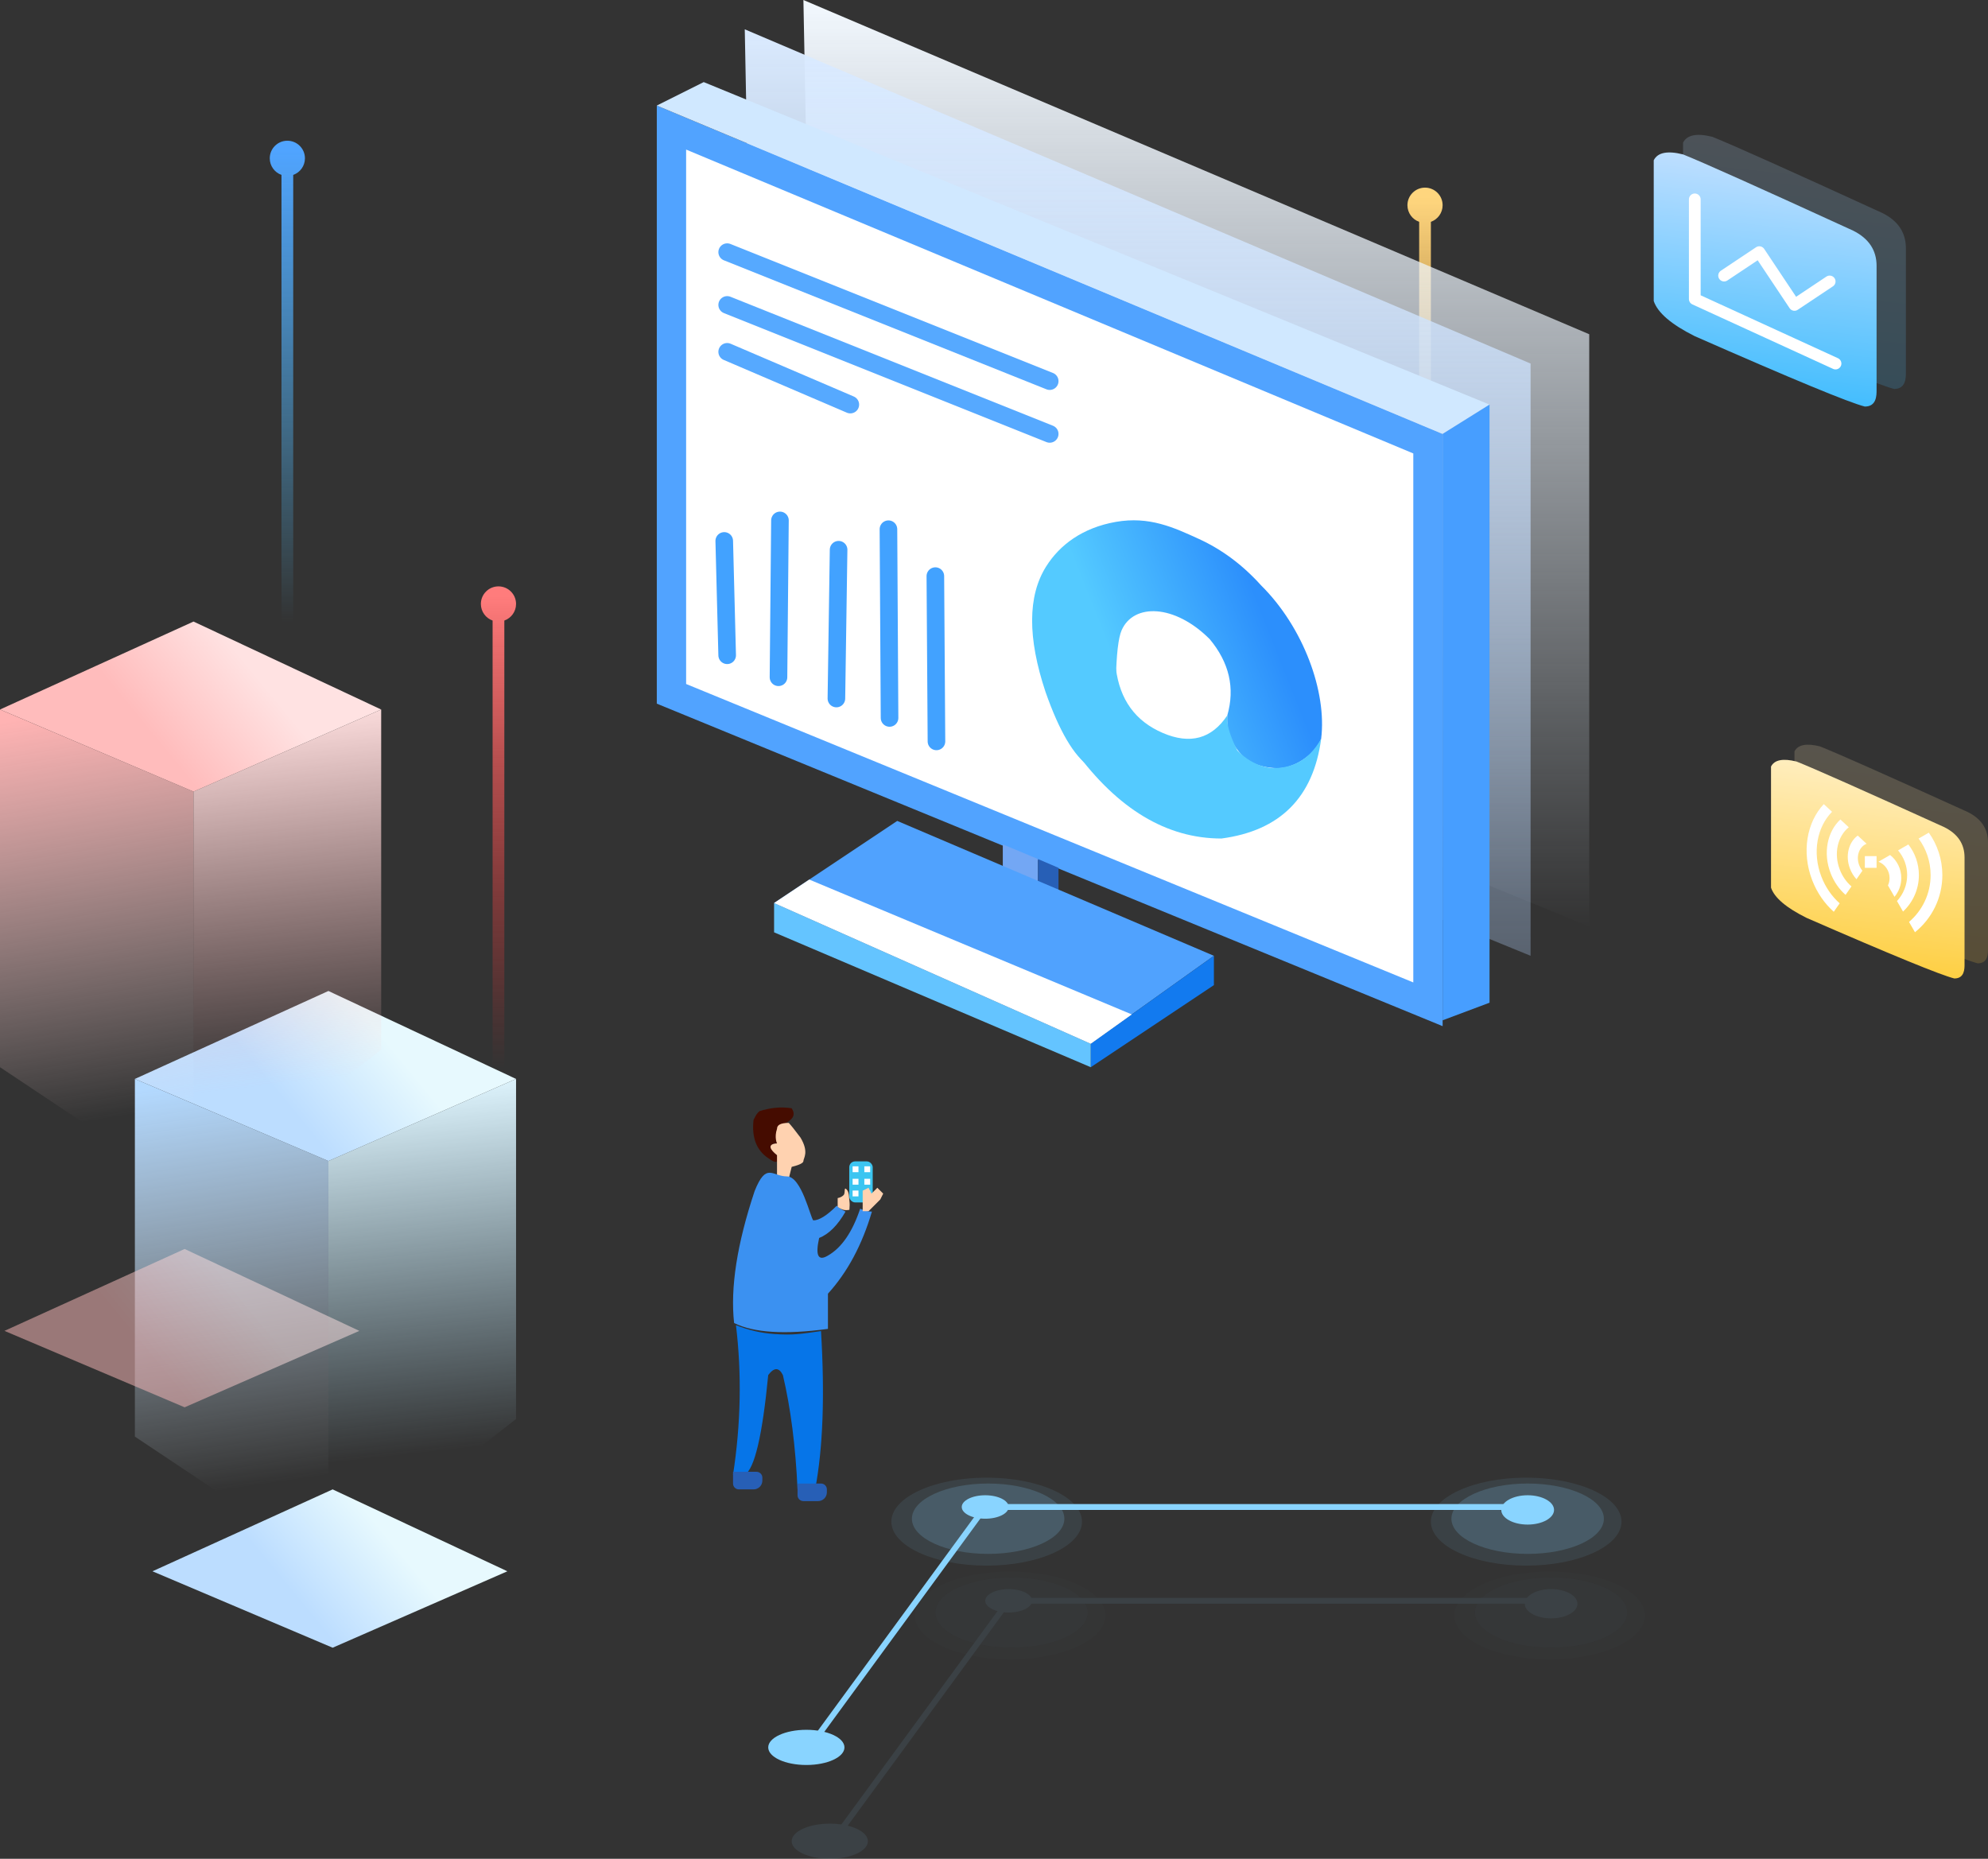 <?xml version="1.0" encoding="UTF-8"?>
<svg width="339px" height="317px" viewBox="0 0 339 317" version="1.1" xmlns="http://www.w3.org/2000/svg" xmlns:xlink="http://www.w3.org/1999/xlink">
    <rect x="0" y="0" width="339" height="317" fill="#333333" stroke="none"/>
    <!-- Generator: Sketch 59.1 (86144) - https://sketch.com -->
    <title>插画</title>
    <desc>Created with Sketch.</desc>
    <defs>
        <linearGradient x1="59.009%" y1="6.629%" x2="50%" y2="100%" id="linearGradient-1">
            <stop stop-color="#FFE9BC" offset="0%"></stop>
            <stop stop-color="#FEC33E" offset="100%"></stop>
        </linearGradient>
        <linearGradient x1="59.009%" y1="6.629%" x2="50%" y2="100%" id="linearGradient-2">
            <stop stop-color="#FFEDBC" offset="0%"></stop>
            <stop stop-color="#FECE3E" offset="100%"></stop>
        </linearGradient>
        <linearGradient x1="50%" y1="100%" x2="50%" y2="2.164%" id="linearGradient-3">
            <stop stop-color="#52C7FF" stop-opacity="0" offset="0%"></stop>
            <stop stop-color="#50A4FF" offset="100%"></stop>
        </linearGradient>
        <linearGradient x1="50%" y1="100%" x2="50%" y2="2.164%" id="linearGradient-4">
            <stop stop-color="#FD2727" stop-opacity="0" offset="0%"></stop>
            <stop stop-color="#FF7C7C" offset="100%"></stop>
        </linearGradient>
        <linearGradient x1="50%" y1="100%" x2="50%" y2="2.164%" id="linearGradient-5">
            <stop stop-color="#FDA427" stop-opacity="0" offset="0%"></stop>
            <stop stop-color="#FFD67E" offset="100%"></stop>
        </linearGradient>
        <linearGradient x1="71.909%" y1="44.323%" x2="36.506%" y2="57.333%" id="linearGradient-6">
            <stop stop-color="#FFE2E2" offset="0%"></stop>
            <stop stop-color="#FFBCBC" offset="100%"></stop>
        </linearGradient>
        <linearGradient x1="71.564%" y1="44.449%" x2="36.506%" y2="57.333%" id="linearGradient-7">
            <stop stop-color="#E7F9FE" offset="0%"></stop>
            <stop stop-color="#BCDDFF" offset="100%"></stop>
        </linearGradient>
        <linearGradient x1="71.564%" y1="44.449%" x2="36.506%" y2="57.333%" id="linearGradient-8">
            <stop stop-color="#E7F9FE" offset="0%"></stop>
            <stop stop-color="#BCDDFF" offset="100%"></stop>
        </linearGradient>
        <linearGradient x1="47.566%" y1="84.525%" x2="42.096%" y2="0%" id="linearGradient-9">
            <stop stop-color="#FFE1E1" stop-opacity="0" offset="0%"></stop>
            <stop stop-color="#FFB3B3" offset="100%"></stop>
        </linearGradient>
        <linearGradient x1="47.041%" y1="84.434%" x2="42.096%" y2="0%" id="linearGradient-10">
            <stop stop-color="#E1F3FF" stop-opacity="0" offset="0%"></stop>
            <stop stop-color="#B3D9FF" offset="100%"></stop>
        </linearGradient>
        <linearGradient x1="50%" y1="0%" x2="53.273%" y2="76.7%" id="linearGradient-11">
            <stop stop-color="#FFE0E0" offset="0%"></stop>
            <stop stop-color="#FFBDBD" stop-opacity="0" offset="100%"></stop>
        </linearGradient>
        <linearGradient x1="50.037%" y1="0.877%" x2="53.273%" y2="76.7%" id="linearGradient-12">
            <stop stop-color="#E0F6FF" offset="0%"></stop>
            <stop stop-color="#BDEBFF" stop-opacity="0" offset="100%"></stop>
        </linearGradient>
        <linearGradient x1="71.909%" y1="44.323%" x2="36.506%" y2="57.333%" id="linearGradient-13">
            <stop stop-color="#FFE2E2" offset="0%"></stop>
            <stop stop-color="#FFBCBC" offset="100%"></stop>
        </linearGradient>
        <linearGradient x1="50%" y1="0%" x2="50%" y2="100%" id="linearGradient-14">
            <stop stop-color="#F3F9FF" offset="0%"></stop>
            <stop stop-color="#E3F0FE" stop-opacity="0" offset="100%"></stop>
        </linearGradient>
        <linearGradient x1="50%" y1="0%" x2="50%" y2="100%" id="linearGradient-15">
            <stop stop-color="#DBEBFF" offset="0%"></stop>
            <stop stop-color="#B4D3FD" stop-opacity="0.3" offset="100%"></stop>
        </linearGradient>
        <linearGradient x1="41.654%" y1="87.935%" x2="91.181%" y2="69.828%" id="linearGradient-16">
            <stop stop-color="#54CAFF" offset="0%"></stop>
            <stop stop-color="#2C8FFC" offset="100%"></stop>
        </linearGradient>
        <linearGradient x1="58.844%" y1="6.629%" x2="50%" y2="100%" id="linearGradient-17">
            <stop stop-color="#BCDEFF" offset="0%"></stop>
            <stop stop-color="#3EBCFE" offset="100%"></stop>
        </linearGradient>
    </defs>
    <g id="页面-1" stroke="none" stroke-width="1" fill="none" fill-rule="evenodd">
        <g id="飞利达总后台-密码登录" transform="translate(-268, -226)">
            <g id="插画" transform="translate(268, 226)">
                <g id="编组-5" transform="translate(125, 188.872)">
                    <rect id="矩形" fill="#3BC5F1" x="19.818" y="9.189" width="4" height="7" rx="1"></rect>
                    <rect id="矩形" fill="#FFFFFF" x="20.389" y="10.032" width="1" height="1"></rect>
                    <rect id="矩形备份-2" fill="#FFFFFF" x="20.389" y="12.161" width="1" height="1"></rect>
                    <rect id="矩形备份-3" fill="#FFFFFF" x="20.389" y="14.161" width="1" height="1"></rect>
                    <rect id="矩形" fill="#FFFFFF" x="22.389" y="10.032" width="1" height="1"></rect>
                    <rect id="矩形备份-2" fill="#FFFFFF" x="22.389" y="12.161" width="1" height="1"></rect>
                    <rect id="矩形备份-3" fill="#FFFFFF" x="22.389" y="14.161" width="1" height="1"></rect>
                    <path d="M9.996,0.13 C10.665,1.129 10.333,1.962 9,2.628 C7.667,3.295 7.165,4.462 7.496,6.13 C6.163,6.13 6.163,6.796 7.496,8.13 C7.83,9.463 7.33,9.63 5.996,8.63 C3.996,7.296 3.163,5.13 3.496,2.13 C3.996,1.13 3.996,1.13 4.496,0.63 C6.397,0.019 8.23,-0.147 9.996,0.13 Z" id="路径-30" fill="#450C00"></path>
                    <path d="M9.5,2.628 C8.167,2.628 7.5,2.962 7.5,3.628 C7,5.128 7.5,6.128 7.5,6.128 C7.5,6.128 5,6.128 7.5,8.128 C7.5,8.462 7.5,8.795 7.5,9.128 L7.5,11.628 L9.5,12.128 L10,10.128 C11.333,9.795 12,9.462 12,9.128 C12,8.628 13,7.628 11.5,5.128 C10.5,3.795 9.833,2.962 9.5,2.628 Z" id="路径-31" fill="#FFD2B0"></path>
                    <path d="M0.182,36.753 C3.515,38.42 8.848,38.753 16.182,37.753 C16.182,34.42 16.182,32.42 16.182,31.753 C19.515,28.087 22.015,23.42 23.682,17.753 C23.015,17.753 22.348,17.587 21.682,17.253 C20.348,21.253 18.515,23.92 16.182,25.253 C14.515,26.253 14.015,25.253 14.682,22.253 C16.348,21.587 17.848,20.087 19.182,17.753 C18.515,17.42 18.015,17.087 17.682,16.753 C16.015,18.42 14.682,19.253 13.682,19.253 C13.182,18.753 11.682,11.753 9.182,11.753 C6.682,11.753 5.682,9.253 3.682,14.253 C0.682,23.253 -0.485,30.753 0.182,36.753 Z" id="路径-32" fill="#3B91F1"></path>
                    <polygon id="路径-33" fill="#FFD2B0" points="22.106 17.687 22.106 14.187 23.106 13.687 23.606 14.687 24.606 13.687 25.606 14.687 25.106 15.687 23.106 17.687"></polygon>
                    <path d="M17.843,16.949 L17.843,15.449 C18.259,15.366 18.592,15.2 18.843,14.949 C19.22,14.572 18.843,13.449 19.343,13.949 C19.843,14.449 19.759,15.357 19.843,15.949 C19.9,16.343 19.9,16.843 19.843,17.449 C19.464,17.52 19.131,17.52 18.843,17.449 C18.556,17.377 18.223,17.21 17.843,16.949 Z" id="路径-34" fill="#FFD2B0"></path>
                    <path d="M0.5,37.128 C1.5,45.462 1.333,53.962 -6.06625861e-13,62.628 C0.979,62.704 1,62.628 2,62.628 C3.667,61.628 5,55.962 6,45.628 C7,44.295 7.833,44.295 8.5,45.628 C9.833,51.295 10.667,57.795 11,65.128 L14,65.128 C15.333,58.128 15.667,49.128 15,38.128 C11.5,38.628 10.263,38.853 7,38.628 C4.825,38.478 2.658,37.978 0.5,37.128 Z" id="路径-35" fill="#0675E8"></path>
                    <path d="M0,62.128 L4,62.128 C4.552,62.128 5,62.576 5,63.128 L5,63.628 C5,64.457 4.328,65.128 3.5,65.128 L1,65.128 C0.448,65.128 6.76353751e-17,64.681 0,64.128 L0,62.128 L0,62.128 Z" id="矩形" fill="#275FB6"></path>
                    <path d="M11,64.128 L15,64.128 C15.552,64.128 16,64.576 16,65.128 L16,65.628 C16,66.457 15.328,67.128 14.5,67.128 L12,67.128 C11.448,67.128 11,66.681 11,66.128 L11,64.128 L11,64.128 Z" id="矩形备份" fill="#275FB6"></path>
                </g>
                <g id="编组-3" transform="translate(302, 126.92)">
                    <rect id="矩形" fill="#FFFFFF" x="16" y="20.08" width="2" height="3"></rect>
                    <path d="M4,1.227 C4.579,0.08 6.026,-0.207 8.342,0.367 C11.237,1.514 19.632,5.243 33.526,11.553 C35.842,12.7 37,14.421 37,16.716 C37,18.844 37,24.92 37,34.943 C37,35.727 37,37.367 35.263,37.367 C32.947,36.793 24.553,33.351 10.079,27.041 C6.605,25.32 4.579,23.599 4,21.878 C4,20.157 4,13.274 4,1.227 Z" id="路径-27备份-2" fill="url(#linearGradient-1)" opacity="0.181"></path>
                    <path d="M0,3.809 C0.579,2.661 2.026,2.374 4.342,2.948 C7.237,4.095 15.632,7.824 29.526,14.134 C31.842,15.281 33,17.002 33,19.297 C33,21.425 33,27.501 33,37.524 C33,38.308 33,39.948 31.263,39.948 C28.947,39.374 20.553,35.933 6.079,29.622 C2.605,27.902 0.579,26.181 0,24.46 C0,22.739 0,15.855 0,3.809 Z" id="路径-27备份-3" fill="url(#linearGradient-2)"></path>
                    <path d="M26.907,15.08 C28.36,17.123 29.215,19.621 29.215,22.319 C29.215,26.257 27.394,29.77 24.547,32.062 L23.533,30.305 C25.786,28.379 27.215,25.516 27.215,22.319 C27.215,19.985 26.454,17.829 25.166,16.086 L26.907,15.08 Z M6.019,28.761 L6.006,28.769 L6,28.761 L6.019,28.761 Z M23.419,17.093 C24.545,18.535 25.215,20.348 25.215,22.319 C25.215,24.773 24.175,26.984 22.512,28.535 L21.477,26.743 C22.555,25.583 23.215,24.028 23.215,22.319 C23.215,20.712 22.632,19.24 21.665,18.106 L23.419,17.093 Z M20.308,18.89 C21.469,19.806 22.215,21.225 22.215,22.819 C22.215,24.036 21.78,25.151 21.058,26.018 L19.938,24.079 C20.116,23.696 20.215,23.269 20.215,22.819 C20.215,21.555 19.434,20.474 18.328,20.032 L20.308,18.89 Z" id="形状结合" fill="#FFFFFF" fill-rule="nonzero"></path>
                    <path d="M12.247,10 L13.095,11.726 C9.784,13.217 7.434,16.984 7.434,21.395 C7.434,23.362 7.902,25.201 8.714,26.767 L7.258,27.753 C6.303,25.897 5.754,23.721 5.754,21.395 C5.754,16.254 8.436,11.848 12.247,10 Z M13.95,13.46 L14.811,15.212 C12.496,15.955 10.794,18.441 10.794,21.395 C10.794,22.643 11.098,23.809 11.625,24.794 L10.169,25.781 C9.5,24.505 9.114,23.003 9.114,21.395 C9.114,17.713 11.137,14.586 13.95,13.46 Z M15.732,17.083 L16.639,18.93 L16.521,18.935 C15.2,19.028 14.154,20.315 14.154,21.888 C14.154,22.267 14.215,22.63 14.326,22.964 L12.861,23.957 C12.613,23.328 12.474,22.627 12.474,21.888 C12.474,19.545 13.866,17.585 15.732,17.083 Z" id="形状结合" fill="#FFFFFF" fill-rule="nonzero" transform="translate(11.197, 18.877) rotate(-21) translate(-11.197, -18.877) "></path>
                    <rect id="矩形" fill="#FFFFFF" x="16" y="19.08" width="2" height="2"></rect>
                </g>
                <g id="编组备份" opacity="0.087" transform="translate(135, 268)" fill="#89D4FF">
                    <ellipse id="椭圆形" fill-opacity="0.091" cx="37.25" cy="7.5" rx="16.25" ry="7.5"></ellipse>
                    <ellipse id="椭圆形备份" fill-opacity="0.091" cx="129.25" cy="7.5" rx="16.25" ry="7.5"></ellipse>
                    <ellipse id="椭圆形" fill-opacity="0.181" cx="37.5" cy="7" rx="13" ry="6"></ellipse>
                    <ellipse id="椭圆形备份-2" fill-opacity="0.181" cx="129.5" cy="7" rx="13" ry="6"></ellipse>
                    <ellipse id="椭圆形" cx="6.5" cy="46" rx="6.5" ry="3"></ellipse>
                    <ellipse id="椭圆形" cx="37" cy="5" rx="4" ry="2"></ellipse>
                    <ellipse id="椭圆形" cx="129.5" cy="5.5" rx="4.5" ry="2.5"></ellipse>
                    <polygon id="路径-11" fill-rule="nonzero" points="130 5.5 130 4.5 36.746 4.5 6.596 45.705 7.404 46.295 37.254 5.5"></polygon>
                </g>
                <g id="编组" transform="translate(131, 252)" fill="#89D4FF">
                    <ellipse id="椭圆形" fill-opacity="0.091" cx="37.25" cy="7.5" rx="16.25" ry="7.5"></ellipse>
                    <ellipse id="椭圆形备份" fill-opacity="0.091" cx="129.25" cy="7.5" rx="16.25" ry="7.5"></ellipse>
                    <ellipse id="椭圆形" fill-opacity="0.181" cx="37.5" cy="7" rx="13" ry="6"></ellipse>
                    <ellipse id="椭圆形备份-2" fill-opacity="0.181" cx="129.5" cy="7" rx="13" ry="6"></ellipse>
                    <ellipse id="椭圆形" cx="6.5" cy="46" rx="6.5" ry="3"></ellipse>
                    <ellipse id="椭圆形" cx="37" cy="5" rx="4" ry="2"></ellipse>
                    <ellipse id="椭圆形" cx="129.5" cy="5.5" rx="4.5" ry="2.5"></ellipse>
                    <polygon id="路径-11" fill-rule="nonzero" points="130 5.5 130 4.5 36.746 4.5 6.596 45.705 7.404 46.295 37.254 5.5"></polygon>
                </g>
                <g id="编组-7" transform="translate(46, 24)">
                    <path d="M3,0 C4.657,0 6,1.343 6,3 C6,4.306 5.166,5.417 4.001,5.829 L4,82 L2,82 L2,5.829 C0.835,5.418 0,4.306 0,3 C0,1.343 1.343,0 3,0 Z" id="形状结合" fill="url(#linearGradient-3)"></path>
                    <path d="M39,76 C40.657,76 42,77.343 42,79 C42,80.306 41.166,81.417 40.001,81.829 L40,158 L38,158 L38,81.829 C36.835,81.418 36,80.306 36,79 C36,77.343 37.343,76 39,76 Z" id="形状结合备份" fill="url(#linearGradient-4)"></path>
                    <path d="M197,8 C198.657,8 200,9.343 200,11 C200,12.306 199.166,13.417 198.001,13.829 L198,90 L196,90 L196,13.829 C194.835,13.418 194,12.306 194,11 C194,9.343 195.343,8 197,8 Z" id="形状结合备份-2" fill="url(#linearGradient-5)"></path>
                </g>
                <g id="编组-6" transform="translate(0, 106)">
                    <polygon id="路径-8" fill="url(#linearGradient-6)" points="0 15 33 29 65 15 33 0"></polygon>
                    <polygon id="路径-8备份" fill="url(#linearGradient-7)" points="23 78 56 92 88 78 56 63"></polygon>
                    <polygon id="路径-8备份-3" fill="url(#linearGradient-8)" points="26 161.966 56.724 175 86.517 161.966 56.724 148"></polygon>
                    <polygon id="路径-9" fill="url(#linearGradient-9)" points="0 15 0 76 33 98 33 29"></polygon>
                    <polygon id="路径-9备份" fill="url(#linearGradient-10)" points="23 78 23 139 56 161 56 92"></polygon>
                    <polygon id="路径-12" fill="url(#linearGradient-11)" points="33 29 65 15 65 73 33 98"></polygon>
                    <polygon id="路径-10备份" fill="url(#linearGradient-12)" points="56 92 88 78 88 136 56 161"></polygon>
                    <polygon id="路径-8备份-2" fill="url(#linearGradient-13)" opacity="0.504" points="0.759 120.966 31.483 134 61.276 120.966 31.483 107"></polygon>
                </g>
                <g id="编组-2" transform="translate(112, 0)">
                    <polygon id="路径-20" fill="url(#linearGradient-14)" points="25 0 159 57 159 158 27 104"></polygon>
                    <polygon id="路径-20" fill="url(#linearGradient-15)" points="15 5 149 62 149 163 17 109"></polygon>
                    <path d="M2.5,118.324 L131.5,171.271 L131.5,75.665 L2.5,21.754 L2.5,118.324 Z" id="路径-13" stroke="#51A3FF" stroke-width="5" fill="#FFFFFF"></path>
                    <polygon id="路径-14" fill="#D0E8FF" points="0 18 8 14 142 69 134 74"></polygon>
                    <polygon id="路径-15" fill="#479EFF" points="134 74 142 69 142 171 134 174"></polygon>
                    <line x1="12" y1="43" x2="67" y2="65" id="路径-16" stroke="#56A9FF" stroke-width="3" stroke-linecap="round" stroke-linejoin="round"></line>
                    <line x1="12" y1="52" x2="67" y2="74" id="路径-16备份" stroke="#56A9FF" stroke-width="3" stroke-linecap="round" stroke-linejoin="round"></line>
                    <line x1="12" y1="60" x2="33" y2="69" id="路径-16备份-2" stroke="#56A9FF" stroke-width="3" stroke-linecap="round" stroke-linejoin="round"></line>
                    <line x1="11.5" y1="92.25" x2="12" y2="111.75" id="路径-17" stroke="#42A2FF" stroke-width="3" stroke-linecap="round" stroke-linejoin="round"></line>
                    <line x1="21" y1="88.75" x2="20.75" y2="115.5" id="路径-17备份" stroke="#42A2FF" stroke-width="3" stroke-linecap="round" stroke-linejoin="round"></line>
                    <line x1="31" y1="93.75" x2="30.625" y2="119.125" id="路径-17备份-2" stroke="#42A2FF" stroke-width="3" stroke-linecap="round" stroke-linejoin="round"></line>
                    <line x1="39.5" y1="90.25" x2="39.688" y2="122.438" id="路径-17备份-3" stroke="#42A2FF" stroke-width="3" stroke-linecap="round" stroke-linejoin="round"></line>
                    <line x1="47.5" y1="98.25" x2="47.688" y2="126.438" id="路径-17备份-4" stroke="#42A2FF" stroke-width="3" stroke-linecap="round" stroke-linejoin="round"></line>
                    <path d="M97.286,122 C97.095,124.667 98,127 100,129 C101.423,130.371 103.734,131.008 106,131 C108.501,130.991 112,129 113.286,126 C114.286,118 110.286,107 103.037,99.819 C99.912,96.352 96.383,93.718 92.449,91.917 C88.2,89.972 84,88 78.286,89 C72.571,90 68.67,92.957 66.371,96.638 C63.238,101.652 63.21,108.773 66.286,118 C70.952,131.333 76.286,135 82.286,129 L78.286,116 C78.372,111.614 78.698,108.775 79.264,107.483 C81.291,102.856 88.286,103 94.286,109 C97.619,113 98.619,117.333 97.286,122 Z" id="路径-18" fill="url(#linearGradient-16)"></path>
                    <path d="M97.286,122 C97.095,123.333 97.667,125.333 99,128 C102,131 104.884,130.948 105,131 C108,131 111,130 113.286,126 C111.952,136 106.286,141.667 96.286,143 C86.952,143 78.619,138 71.286,128 C69.286,119.333 71.619,114.667 78.286,114 C78.952,119.333 81.619,123 86.286,125 C90.952,127 94.619,126 97.286,122 Z" id="路径-19" fill="#54CAFF"></path>
                    <polygon id="路径-21" fill="#73A7F4" points="59 144 59 148 65 151 65 146.5"></polygon>
                    <polygon id="路径-22" fill="#275FB6" points="68.5 148 65 146.5 65 151 68.5 152.5"></polygon>
                    <polygon id="路径-23" fill="#50A2FE" points="20 154 41 140 95 163 74 178"></polygon>
                    <polygon id="路径-24" fill="#127AEF" points="74 178 74 182 95 168 95 163"></polygon>
                    <polygon id="路径-25" fill="#64C4FF" points="20 154 20 159 74 182 74 178"></polygon>
                    <polygon id="路径-26" fill="#FFFFFF" points="20 154 26 150 81 173 74 178"></polygon>
                </g>
                <g id="编组-4" transform="translate(282, 23)">
                    <path d="M5,1.333 C5.667,-6.75015599e-14 7.333,-0.333 10,0.333 C13.333,1.667 23,6 39,13.333 C41.667,14.667 43,16.667 43,19.333 C43,21.807 43,28.868 43,40.517 C43,41.428 43,43.333 41,43.333 C38.333,42.667 28.667,38.667 12,31.333 C8,29.333 5.667,27.333 5,25.333 C5,23.333 5,15.333 5,1.333 Z" id="路径-27备份" fill="url(#linearGradient-17)" opacity="0.181"></path>
                    <path d="M0,4.333 C0.667,3 2.333,2.667 5,3.333 C8.333,4.667 18,9 34,16.333 C36.667,17.667 38,19.667 38,22.333 C38,24.807 38,31.868 38,43.517 C38,44.428 38,46.333 36,46.333 C33.333,45.667 23.667,41.667 7,34.333 C3,32.333 0.667,30.333 0,28.333 C0,26.333 0,18.333 0,4.333 Z" id="路径-27" fill="url(#linearGradient-17)"></path>
                    <polyline id="路径-28" stroke="#FFFFFF" stroke-width="2" stroke-linecap="round" stroke-linejoin="round" points="7 11 7 28 31 39"></polyline>
                    <polyline id="路径-29" stroke="#FFFFFF" stroke-width="2" stroke-linecap="round" stroke-linejoin="round" points="12 24 18 20 24 29 30 25"></polyline>
                </g>
            </g>
        </g>
    </g>
</svg>